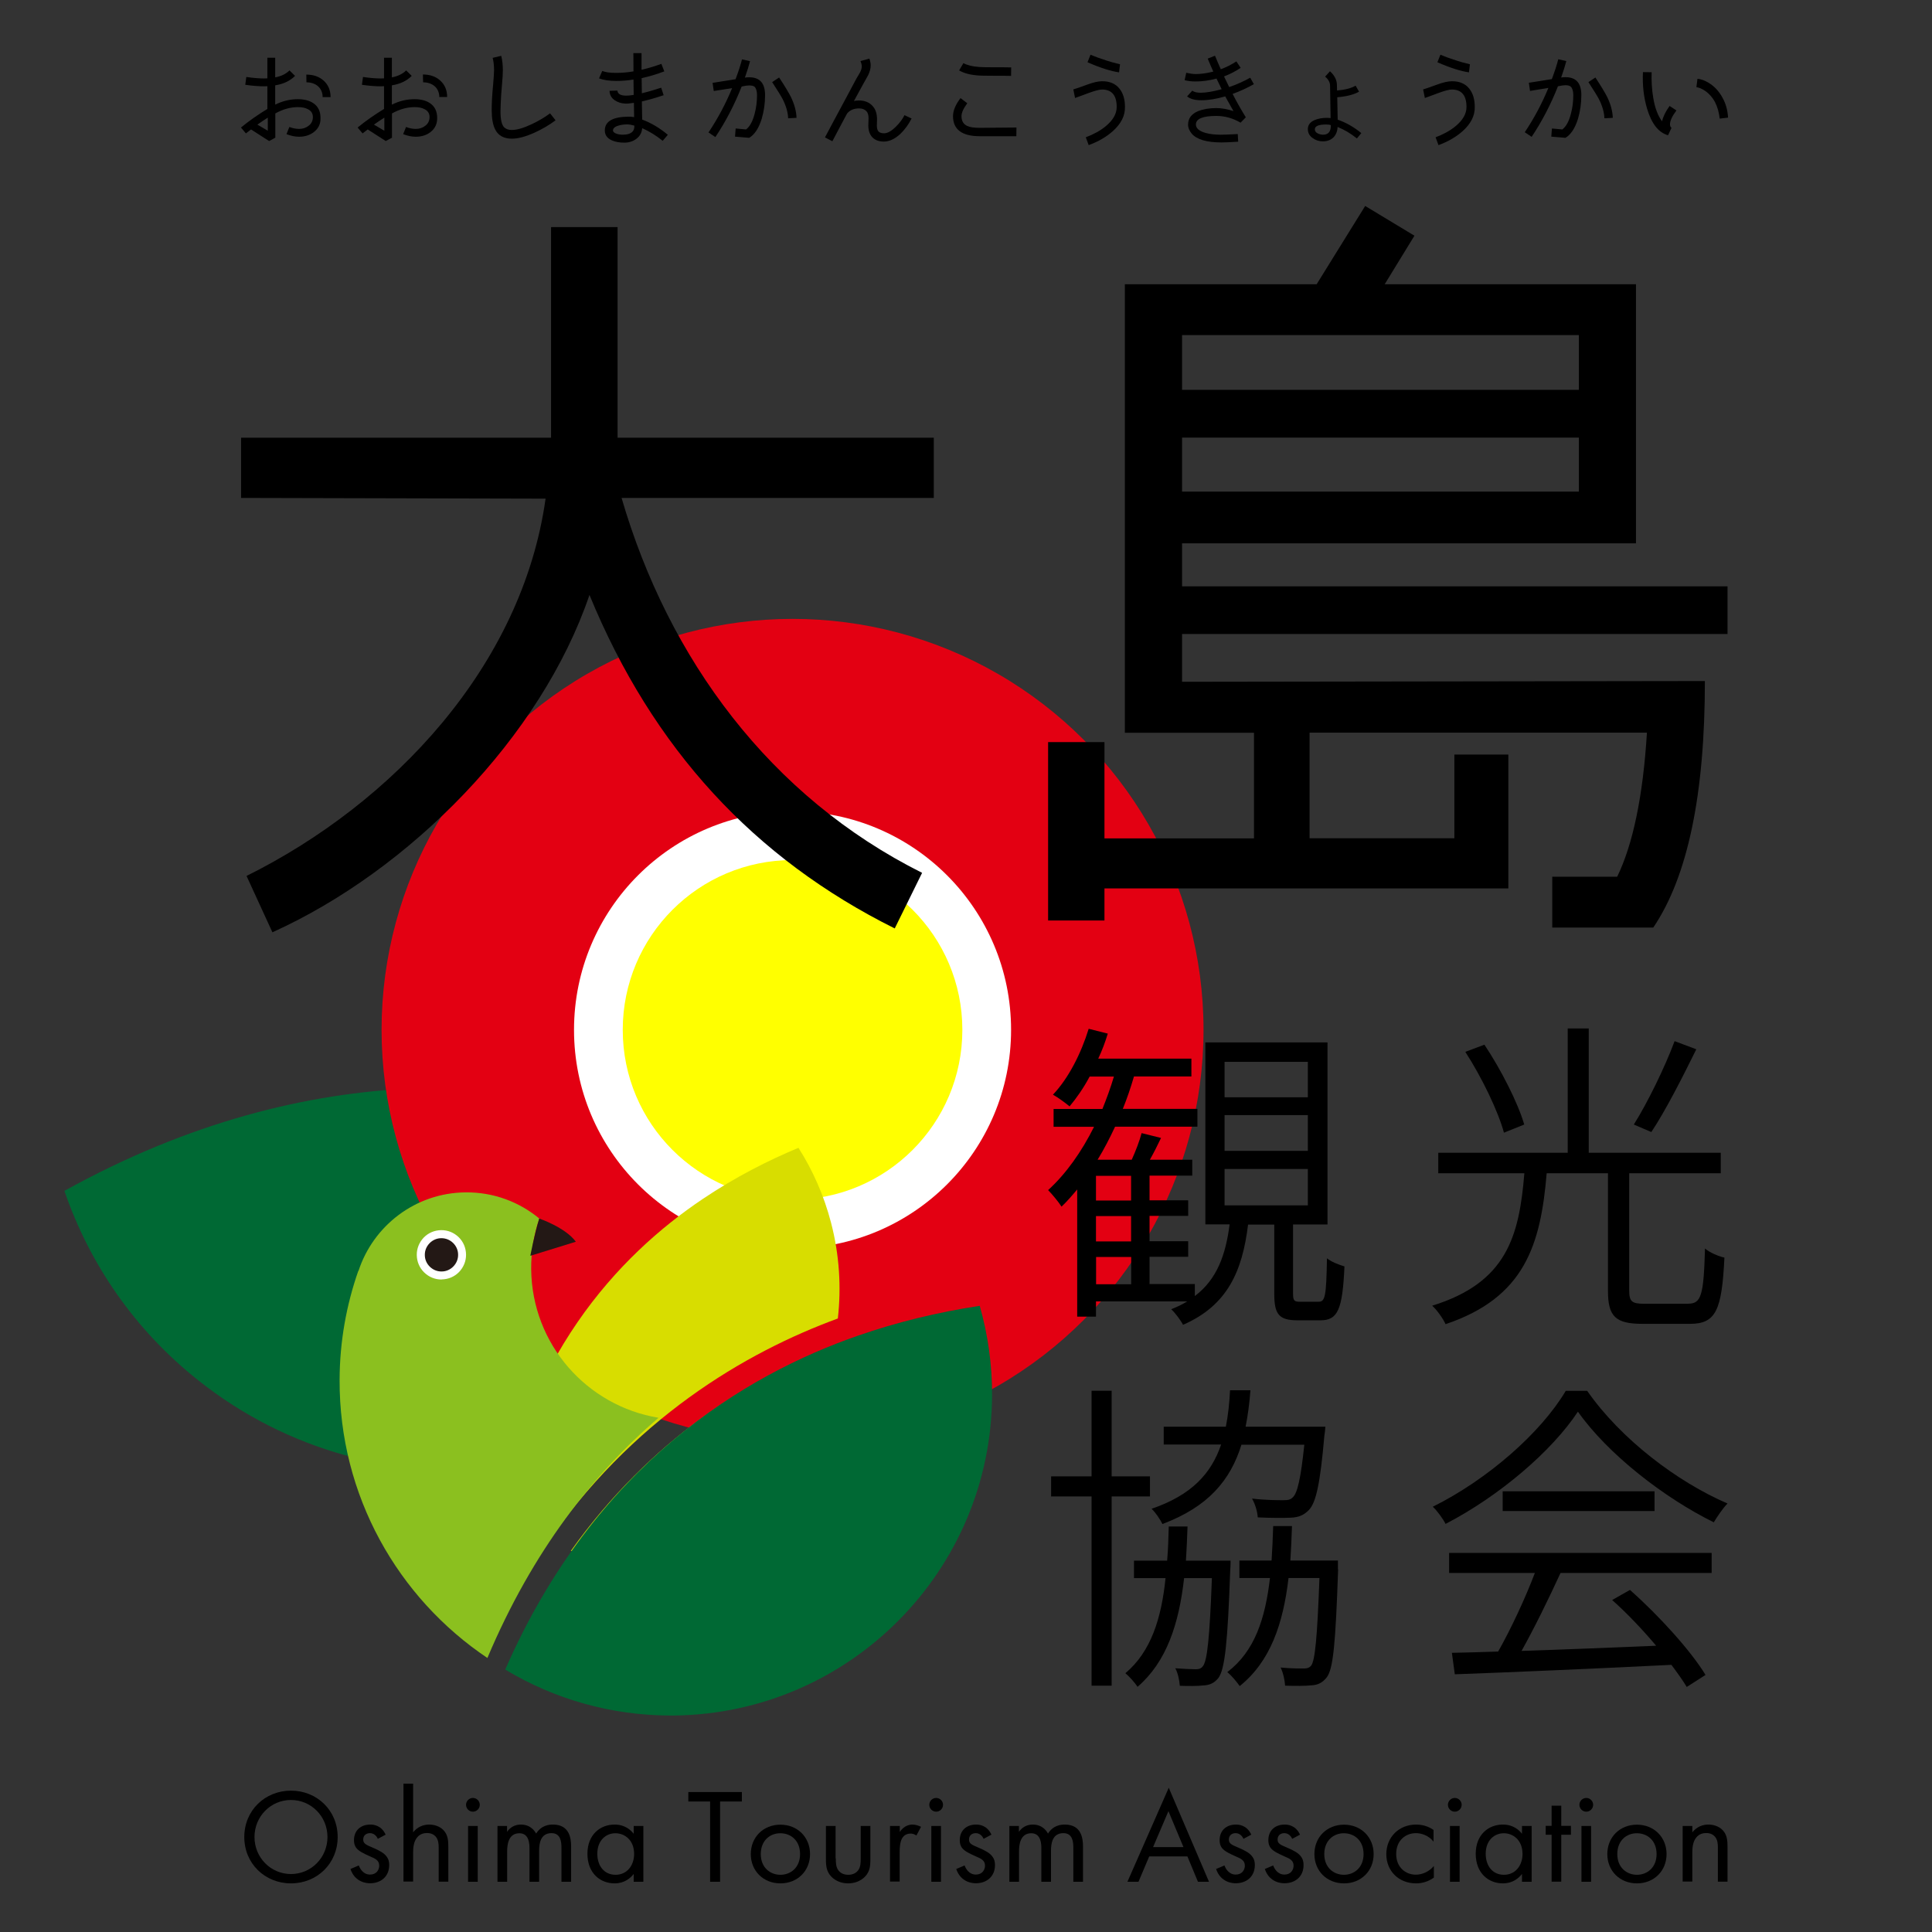 <?xml version="1.0" encoding="utf-8"?>
<!-- Generator: Adobe Illustrator 24.3.0, SVG Export Plug-In . SVG Version: 6.00 Build 0)  -->
<svg version="1.1" id="レイヤー_1" xmlns="http://www.w3.org/2000/svg" xmlns:xlink="http://www.w3.org/1999/xlink" x="0px"
	 y="0px" viewBox="0 0 180 180" style="enable-background:new 0 0 180 180;" xml:space="preserve">
<rect x="0" y="0" width="180" height="180" fill="#333333" stroke="none"/>
<style type="text/css">
	.st0{fill:#006934;}
	.st1{fill:#E30012;}
	.st2{fill:#FFFFFF;}
	.st3{fill:#FFFF00;}
	.st4{fill:#D8DD00;}
	.st5{fill:#8BC01F;}
	.st6{fill:#231815;}
</style>
<g>
	<g>
		<path d="M29.26,12.29c-0.38,0.3-0.85,0.45-1.41,0.45c-0.37,0-0.76-0.09-1.16-0.24l0.27-0.67c0.31,0.12,0.62,0.18,0.91,0.18
			c0.34,0,0.64-0.1,0.89-0.3c0.27-0.2,0.39-0.48,0.39-0.81c0-0.33-0.16-0.58-0.47-0.73c-0.24-0.13-0.55-0.19-0.91-0.19
			c-0.7,0-1.41,0.19-2.12,0.59v2.26l-0.58,0.31l-1.68-1.08c-0.18,0.13-0.34,0.26-0.48,0.37l-0.46-0.55c0.77-0.63,1.59-1.2,2.46-1.73
			V8.03c-0.11,0.01-0.2,0.01-0.3,0.01c-0.48,0-1.07-0.04-1.76-0.14l0.1-0.73c0.66,0.1,1.21,0.14,1.65,0.14c0.1,0,0.2,0,0.31-0.01
			V5.38h0.73v1.83c0.56-0.11,1-0.32,1.33-0.65l0.52,0.51c-0.46,0.46-1.08,0.76-1.85,0.88v1.8c0.68-0.34,1.38-0.51,2.12-0.51
			c0.62,0,1.11,0.14,1.47,0.4c0.42,0.3,0.63,0.75,0.63,1.34C29.88,11.53,29.68,11.96,29.26,12.29z M24.95,12.18v-1.22
			c-0.33,0.2-0.65,0.43-0.97,0.65L24.95,12.18z M30.06,9.05c0-0.85-0.63-1.38-1.51-1.38l-0.01-0.72c0.65,0,1.18,0.18,1.6,0.55
			c0.44,0.39,0.66,0.91,0.66,1.55H30.06z"/>
		<path d="M40.13,12.29c-0.38,0.3-0.85,0.45-1.41,0.45c-0.37,0-0.76-0.09-1.16-0.24l0.27-0.67c0.31,0.12,0.62,0.18,0.91,0.18
			c0.34,0,0.64-0.1,0.89-0.3c0.27-0.2,0.39-0.48,0.39-0.81c0-0.33-0.16-0.58-0.47-0.73c-0.24-0.13-0.55-0.19-0.91-0.19
			c-0.7,0-1.41,0.19-2.12,0.59v2.26l-0.58,0.31l-1.68-1.08c-0.18,0.13-0.34,0.26-0.48,0.37l-0.46-0.55c0.77-0.63,1.59-1.2,2.46-1.73
			V8.03c-0.11,0.01-0.2,0.01-0.3,0.01c-0.48,0-1.07-0.04-1.76-0.14l0.1-0.73c0.66,0.1,1.21,0.14,1.65,0.14c0.1,0,0.2,0,0.31-0.01
			V5.38h0.73v1.83c0.56-0.11,1-0.32,1.33-0.65l0.52,0.51c-0.46,0.46-1.08,0.76-1.85,0.88v1.8c0.68-0.34,1.38-0.51,2.12-0.51
			c0.62,0,1.11,0.14,1.47,0.4c0.42,0.3,0.63,0.75,0.63,1.34C40.74,11.53,40.54,11.96,40.13,12.29z M35.81,12.18v-1.22
			c-0.33,0.2-0.65,0.43-0.97,0.65L35.81,12.18z M40.93,9.05c0-0.85-0.63-1.38-1.51-1.38L39.4,6.94c0.65,0,1.18,0.18,1.6,0.55
			c0.44,0.39,0.66,0.91,0.66,1.55H40.93z"/>
		<path d="M51.76,11.21c-0.59,0.44-1.24,0.82-1.94,1.14c-0.84,0.38-1.54,0.57-2.13,0.57c-0.75,0-1.27-0.29-1.55-0.85
			c-0.22-0.42-0.33-1.03-0.33-1.83c0-0.63,0.04-1.4,0.13-2.32c0.05-0.63,0.09-1.08,0.09-1.36c0-0.44-0.04-0.82-0.13-1.17L46.7,5.2
			c0.1,0.42,0.15,0.86,0.15,1.35c0,0.32-0.03,0.8-0.09,1.45c-0.05,0.55-0.09,1.12-0.11,1.68c-0.01,0.34-0.02,0.58-0.02,0.69
			c0,0.78,0.12,1.28,0.35,1.5c0.17,0.16,0.4,0.24,0.7,0.24c0.48,0,1.1-0.18,1.86-0.54c0.64-0.3,1.21-0.64,1.71-1.01L51.76,11.21z"/>
		<path d="M61.74,13.12c-0.6-0.49-1.24-0.88-1.91-1.18c-0.03,0.42-0.21,0.75-0.55,1c-0.31,0.23-0.68,0.35-1.11,0.35
			c-0.46,0-0.85-0.07-1.18-0.22c-0.43-0.2-0.64-0.5-0.64-0.92c0-0.85,0.76-1.28,2.26-1.28c0.14,0,0.3,0.01,0.47,0.04l-0.02-1.33
			c-0.35,0.05-0.63,0.09-0.83,0.07c-0.38-0.02-0.7-0.13-0.97-0.32c-0.31-0.22-0.46-0.51-0.47-0.87l0.73-0.02V8.43
			c0.02,0.32,0.3,0.48,0.82,0.48c0.19,0,0.43-0.02,0.7-0.07l-0.02-1.43c-0.54,0.09-1.08,0.13-1.6,0.13c-0.69,0-1.22-0.09-1.61-0.24
			l0.3-0.69c0.29,0.12,0.71,0.18,1.28,0.18c0.52,0,1.07-0.04,1.63-0.14l-0.01-1.7h0.76V6.5c0.62-0.14,1.24-0.33,1.85-0.55l0.27,0.7
			c-0.71,0.27-1.42,0.48-2.11,0.63l0.02,1.41c0.59-0.14,1.19-0.32,1.8-0.52l0.23,0.7c-0.69,0.23-1.36,0.43-2.03,0.58l0.03,1.69
			c0.83,0.31,1.63,0.78,2.39,1.42L61.74,13.12z M58.48,11.59c-0.31,0-0.58,0.03-0.82,0.1c-0.37,0.1-0.55,0.26-0.55,0.47
			c0,0.22,0.43,0.39,0.91,0.39c0.43,0,0.74-0.1,0.92-0.3c0.12-0.12,0.17-0.31,0.16-0.55C58.8,11.62,58.6,11.59,58.48,11.59z"/>
		<path d="M70.97,11.06c-0.27,0.87-0.65,1.47-1.17,1.78l-1.32-0.11l0.06-0.76l0.97,0.09c0.35-0.27,0.62-0.76,0.8-1.47
			c0.15-0.56,0.22-1.14,0.22-1.73c0-0.38-0.09-0.65-0.24-0.79C70.18,8,70.02,7.96,69.8,7.96c-0.16,0-0.39,0.03-0.7,0.1
			c-0.67,1.7-1.49,3.27-2.45,4.71l-0.64-0.43c0.86-1.29,1.6-2.66,2.2-4.13L66.5,8.48l-0.11-0.76c0.6-0.1,1.31-0.2,2.14-0.34
			c0.27-0.71,0.47-1.33,0.6-1.85l0.75,0.17c-0.1,0.39-0.26,0.91-0.48,1.53c0.14-0.02,0.28-0.03,0.4-0.03c0.99,0,1.48,0.55,1.48,1.67
			C71.28,9.65,71.17,10.37,70.97,11.06z M73.43,11.02c-0.02-0.55-0.19-1.15-0.51-1.78c-0.15-0.29-0.48-0.82-0.98-1.59l0.65-0.43
			c0.54,0.82,0.89,1.41,1.08,1.78c0.34,0.69,0.52,1.35,0.54,1.98L73.43,11.02z"/>
		<path d="M84.93,11.04c-0.28,0.56-0.63,1.03-1.04,1.43c-0.52,0.48-1.03,0.72-1.55,0.72c-0.95,0-1.44-0.6-1.44-1.49
			c0-0.17,0.02-0.55,0.02-0.68c0-0.3-0.06-0.52-0.2-0.66c-0.16-0.17-0.39-0.26-0.68-0.26c-0.49,0-0.86,0.16-1.12,0.48l-0.42,0.78
			l-0.95,1.8l-0.69-0.36c0.48-0.89,1.18-2.23,2.13-3.98l0.8-1.5l0.32-0.54c0.12-0.22,0.18-0.43,0.18-0.59c0-0.14-0.04-0.3-0.12-0.5
			L81,5.46c0.07,0.21,0.12,0.43,0.12,0.63c0,0.3-0.09,0.61-0.24,0.92c-0.3,0.52-0.73,1.32-1.32,2.4c0.15-0.03,0.31-0.05,0.47-0.05
			c0.53,0,0.95,0.17,1.26,0.51c0.28,0.3,0.42,0.71,0.42,1.24c0,0.1,0,0.23-0.01,0.39c-0.02,0.3,0.01,0.51,0.08,0.65
			c0.1,0.18,0.29,0.27,0.58,0.27c0.33,0,0.7-0.21,1.12-0.63c0.34-0.34,0.61-0.69,0.79-1.06L84.93,11.04z"/>
		<path d="M94.69,12.69h-3.41c-1.66,0-2.49-0.63-2.49-1.87c0-0.5,0.23-1.07,0.7-1.68l0.63,0.48c-0.36,0.48-0.54,0.88-0.54,1.2
			c0,0.45,0.18,0.76,0.55,0.92c0.26,0.12,0.64,0.17,1.15,0.17l3.42-0.03L94.69,12.69z M94.2,7.07c-0.36-0.01-0.86-0.01-1.5-0.01
			c-0.86,0-1.44-0.01-1.71-0.04c-0.66-0.06-1.2-0.21-1.63-0.46l0.4-0.68c0.33,0.19,0.82,0.31,1.45,0.36
			c0.23,0.02,0.75,0.03,1.54,0.03c0.58,0,1.07,0,1.46,0.01L94.2,7.07z"/>
		<path d="M103.69,12.21c-0.61,0.54-1.35,0.98-2.26,1.31l-0.27-0.73c0.72-0.27,1.35-0.61,1.87-1.04c0.67-0.56,1.01-1.15,1.01-1.78
			c0-1.08-0.45-1.62-1.35-1.63c-0.26,0-0.67,0.11-1.25,0.32c-0.82,0.31-1.25,0.46-1.28,0.47l-0.16-0.8c0.16-0.04,0.6-0.19,1.33-0.46
			c0.55-0.2,1-0.3,1.34-0.3c0.7-0.01,1.25,0.22,1.62,0.68c0.35,0.43,0.52,1,0.52,1.71C104.83,10.78,104.45,11.52,103.69,12.21z
			 M104.26,6.74c-0.73-0.1-1.71-0.4-2.94-0.94l0.28-0.7c0.37,0.16,0.87,0.34,1.49,0.54c0.28,0.1,0.69,0.21,1.26,0.35L104.26,6.74z"
			/>
		<path d="M116.82,7.84c-0.61,0.35-1.27,0.65-1.98,0.91c0.3,0.59,0.7,1.32,1.23,2.18l-0.49,0.5c-0.71-0.42-1.47-0.63-2.26-0.63
			c-1.27,0-1.9,0.27-1.9,0.8c0,0.35,0.31,0.62,0.92,0.79c0.4,0.11,0.87,0.16,1.4,0.16c0.31,0,0.83-0.02,1.58-0.06l0.04,0.71
			c-0.73,0.05-1.26,0.07-1.55,0.07c-1.4,0-2.32-0.28-2.78-0.82c-0.22-0.27-0.34-0.54-0.34-0.83c0-0.59,0.31-1,0.94-1.27
			c0.46-0.18,1.02-0.28,1.7-0.28c0.5,0,1.02,0.1,1.59,0.28c-0.18-0.31-0.44-0.77-0.77-1.37c-0.82,0.24-1.57,0.36-2.22,0.36
			c-0.61,0-1.04-0.12-1.33-0.36l0.48-0.53c0.18,0.13,0.45,0.19,0.78,0.19c0.5,0,1.16-0.11,1.96-0.33l-0.48-0.99
			c-0.67,0.18-1.33,0.27-1.97,0.27c-0.35,0-0.68-0.04-1-0.12l0.15-0.69c0.32,0.07,0.62,0.12,0.88,0.12c0.47,0,1.01-0.07,1.64-0.23
			c-0.12-0.27-0.3-0.67-0.52-1.21l0.68-0.27c0.15,0.37,0.33,0.8,0.54,1.26c0.52-0.19,1.01-0.44,1.45-0.73l0.4,0.6
			c-0.48,0.32-0.99,0.59-1.55,0.8c0.11,0.23,0.27,0.56,0.48,0.99c0.71-0.24,1.37-0.54,1.96-0.87L116.82,7.84z"/>
		<path d="M126.42,12.9c-0.58-0.47-1.17-0.82-1.8-1.07c-0.03,0.81-0.56,1.34-1.36,1.34c-0.36,0-0.68-0.1-0.95-0.3
			c-0.31-0.21-0.46-0.49-0.46-0.84c0-0.38,0.21-0.67,0.65-0.85c0.33-0.14,0.71-0.2,1.15-0.2c0.11,0,0.21,0.01,0.32,0.02l-0.05-3.01
			c0-0.31-0.15-0.59-0.46-0.85l0.45-0.5c0.37,0.33,0.59,0.71,0.64,1.13c0.01,0.05,0.01,0.27,0.02,0.66
			c0.75-0.06,1.32-0.21,1.73-0.45l0.32,0.56c-0.49,0.28-1.17,0.45-2.03,0.52l0.04,2.09c0.76,0.26,1.49,0.67,2.2,1.25L126.42,12.9z
			 M123.98,11.65c-0.1-0.03-0.23-0.05-0.43-0.05c-0.7,0-1.05,0.15-1.05,0.45c0,0.16,0.09,0.29,0.27,0.38
			c0.15,0.07,0.31,0.12,0.49,0.12c0.49,0,0.73-0.28,0.73-0.84L123.98,11.65z"/>
		<path d="M136.28,12.21c-0.61,0.54-1.35,0.98-2.26,1.31l-0.27-0.73c0.72-0.27,1.35-0.61,1.87-1.04c0.67-0.56,1.01-1.15,1.01-1.78
			c0-1.08-0.45-1.62-1.35-1.63c-0.26,0-0.67,0.11-1.25,0.32c-0.82,0.31-1.25,0.46-1.28,0.47l-0.16-0.8c0.16-0.04,0.6-0.19,1.33-0.46
			c0.55-0.2,1-0.3,1.34-0.3c0.7-0.01,1.25,0.22,1.62,0.68c0.35,0.43,0.52,1,0.52,1.71C137.42,10.78,137.04,11.52,136.28,12.21z
			 M136.86,6.74c-0.73-0.1-1.71-0.4-2.94-0.94l0.28-0.7c0.37,0.16,0.87,0.34,1.49,0.54c0.28,0.1,0.69,0.21,1.26,0.35L136.86,6.74z"
			/>
		<path d="M147.02,11.06c-0.27,0.87-0.65,1.47-1.17,1.78l-1.32-0.11l0.06-0.76l0.97,0.09c0.35-0.27,0.62-0.76,0.8-1.47
			c0.15-0.56,0.22-1.14,0.22-1.73c0-0.38-0.09-0.65-0.24-0.79c-0.11-0.09-0.27-0.13-0.49-0.13c-0.16,0-0.39,0.03-0.7,0.1
			c-0.67,1.7-1.49,3.27-2.45,4.71l-0.64-0.43c0.86-1.29,1.6-2.66,2.2-4.13l-1.71,0.28l-0.11-0.76c0.6-0.1,1.31-0.2,2.14-0.34
			c0.27-0.71,0.47-1.33,0.6-1.85l0.75,0.17c-0.1,0.39-0.26,0.91-0.48,1.53c0.14-0.02,0.28-0.03,0.4-0.03c0.99,0,1.48,0.55,1.48,1.67
			C147.33,9.65,147.22,10.37,147.02,11.06z M149.48,11.02c-0.02-0.55-0.19-1.15-0.51-1.78c-0.15-0.29-0.48-0.82-0.98-1.59l0.65-0.43
			c0.54,0.82,0.89,1.41,1.08,1.78c0.34,0.69,0.52,1.35,0.54,1.98L149.48,11.02z"/>
		<path d="M156.19,10.29c-0.39,0.52-0.6,0.96-0.6,1.29c0,0.14,0.04,0.26,0.14,0.33l-0.32,0.69c-0.89-0.24-1.54-1.08-1.96-2.49
			c-0.31-1.05-0.44-2.18-0.38-3.39l0.81,0.01c-0.03,0.82,0.02,1.62,0.15,2.39c0.16,0.96,0.44,1.68,0.82,2.18
			c0.1-0.44,0.33-0.91,0.7-1.43L156.19,10.29z M160.22,11.05c-0.13-1.19-0.59-2.06-1.38-2.6c-0.28-0.18-0.54-0.3-0.79-0.33l0.1-0.78
			c0.33,0.03,0.66,0.15,1,0.35c0.56,0.33,1,0.8,1.33,1.41c0.31,0.55,0.48,1.17,0.52,1.86L160.22,11.05z"/>
	</g>
	<g>
		<path class="st0" d="M6,110.95c2.31,6.73,6.49,12.91,12.48,17.66c16.68,13.24,40.93,10.45,54.16-6.22
			c2.58-3.25,4.54-6.78,5.92-10.47c-4.11-2.41-8.97-4.81-14.46-6.71C50.06,100.34,29.37,98.01,6,110.95z"/>
		<circle class="st1" cx="73.84" cy="95.95" r="38.29"/>
		<circle class="st2" cx="73.84" cy="95.95" r="20.36"/>
		<circle class="st3" cx="73.84" cy="95.95" r="15.82"/>
		<g>
			<path class="st4" d="M77.63,125.39c-7.73,3.04-17.01,8.67-24.45,19.11c2.22,0.06,4.49-0.19,6.74-0.78
				C69.1,141.34,75.69,134.05,77.63,125.39z"/>
			<path class="st4" d="M78.06,122.84c0.33-2.9,0.15-5.91-0.63-8.91c-0.66-2.54-1.7-4.89-3.04-6.99c-2.79,1.16-5.86,2.71-8.91,4.76
				c-7.82,5.25-16.89,14.84-19.26,31.6c1.42,0.46,2.88,0.8,4.38,0.99C58.85,132.15,69.51,125.98,78.06,122.84z"/>
		</g>
		<path class="st5" d="M49.49,118.27c-0.02-1.66,0.25-3.26,0.76-4.74c-1.87-1.55-4.27-2.47-6.89-2.44
			c-4.67,0.05-8.59,3.12-9.96,7.32c-0.01,0-0.01,0-0.02,0c-1.11,3.18-1.73,6.59-1.74,10.15c-0.04,10.79,5.44,20.32,13.77,25.91
			c4.2-9.96,9.88-17.17,15.94-22.38C54.68,130.99,49.57,125.25,49.49,118.27z"/>
		<g>
			<circle class="st6" cx="41.13" cy="116.91" r="1.92"/>
			<path class="st2" d="M41.13,119.21c-0.6,0-1.17-0.23-1.61-0.66c-0.44-0.43-0.68-1-0.69-1.62c-0.01-0.61,0.23-1.19,0.65-1.63
				c0.43-0.44,1-0.68,1.62-0.69c0.62-0.01,1.19,0.23,1.63,0.65c0.44,0.43,0.68,1,0.69,1.62c0.01,0.61-0.23,1.19-0.65,1.63
				c-0.43,0.44-1,0.68-1.62,0.69C41.15,119.21,41.14,119.21,41.13,119.21z M41.13,115.36c-0.01,0-0.01,0-0.02,0
				c-0.41,0-0.8,0.17-1.09,0.47c-0.29,0.3-0.45,0.69-0.44,1.1c0,0.41,0.17,0.8,0.47,1.09c0.3,0.29,0.69,0.45,1.1,0.44
				c0.41,0,0.8-0.17,1.09-0.47c0.29-0.3,0.45-0.69,0.44-1.1c0-0.41-0.17-0.8-0.47-1.09C41.92,115.52,41.54,115.36,41.13,115.36z"/>
		</g>
		<path class="st6" d="M50.24,113.53c0,0,2.43,0.82,3.41,2.16L49.41,117C49.41,117,49.78,115.01,50.24,113.53z"/>
		<path class="st0" d="M47.07,155.55c4.62,2.78,9.89,4.26,15.31,4.28c0.15,0,0.3,0,0.45,0c16.3-0.19,29.54-13.48,29.6-29.84
			c0.01-2.82-0.38-5.62-1.15-8.33c-3.94,0.6-7.75,1.53-11.34,2.78C69.52,128.05,55.44,136.38,47.07,155.55z"/>
		<path d="M19.29,60.71"/>
		<path d="M12.34,54.79"/>
	</g>
	<g>
		<path d="M122.86,121.28c0.59,0,0.71-0.48,0.77-4.05c0.39,0.33,1.1,0.6,1.63,0.76c-0.18,4.02-0.62,5.02-2.23,5.02h-2.14
			c-1.75,0-2.17-0.57-2.17-2.48v-6.44h-2.44c-0.53,4.32-1.9,7.53-6.06,9.34c-0.21-0.42-0.74-1.12-1.1-1.45
			c0.53-0.21,1.04-0.45,1.49-0.73h-8.5v1.42h-1.75v-11.85c-0.48,0.57-0.95,1.12-1.46,1.6c-0.24-0.39-0.89-1.18-1.25-1.54
			c1.66-1.51,3.12-3.57,4.28-5.9h-3.77v-1.66h4.55c0.39-0.97,0.77-2,1.07-3.02h-2.26c-0.56,1.06-1.22,2-1.87,2.78
			c-0.36-0.3-1.1-0.85-1.55-1.09c1.46-1.54,2.62-3.84,3.33-6.14l1.78,0.45c-0.24,0.79-0.53,1.57-0.89,2.33H111v1.66h-5.35
			c-0.3,1.03-0.65,2.06-1.04,3.02h6.95v1.66h-7.67c-0.51,1.09-1.04,2.12-1.63,3.08h3.18c0.36-0.79,0.74-1.78,0.92-2.48l1.81,0.45
			c-0.33,0.7-0.68,1.39-1.04,2.03h3.95v1.48h-3.98v2.3h3.6v1.45h-3.6v2.36h3.6v1.45h-3.6v2.54h4.22v1.12
			c2.08-1.57,2.88-3.87,3.24-6.68h-2.26V97.12h11.38v16.96h-3.21v6.41c0,0.67,0.09,0.79,0.62,0.79H122.86z M105.38,109.55h-3.27v2.3
			h3.27V109.55z M105.38,113.3h-3.27v2.36h3.27V113.3z M102.12,119.65h3.27v-2.54h-3.27V119.65z M114.09,102.23h7.76v-3.3h-7.76
			V102.23z M114.09,107.22h7.76v-3.33h-7.76V107.22z M114.09,112.3h7.76v-3.39h-7.76V112.3z"/>
		<path d="M157.3,121.46c1.19,0,1.43-0.76,1.55-5.14c0.45,0.39,1.28,0.73,1.81,0.85c-0.24,4.87-0.77,6.17-3.21,6.17h-4.4
			c-2.53,0-3.24-0.67-3.24-3.08v-10.95h-5.71c-0.56,6.68-2.05,11.58-9.42,14.06c-0.21-0.48-0.8-1.33-1.25-1.72
			c6.95-2.15,8.11-6.47,8.59-12.34H134v-1.91h12.06V95.82h1.96v11.58h12.3v1.91h-8.53v10.92c0,1.03,0.24,1.24,1.43,1.24H157.3z
			 M140.12,105.53c-0.53-1.97-2.05-5.14-3.6-7.53l1.78-0.67c1.55,2.33,3.12,5.41,3.71,7.44L140.12,105.53z M158.04,97.76
			c-1.28,2.6-2.88,5.75-4.19,7.71l-1.63-0.7c1.28-2.03,2.91-5.38,3.8-7.77L158.04,97.76z"/>
		<path d="M103.57,139.42v17.63h-1.87v-17.63h-3.77v-1.87h3.77v-7.98h1.87v7.98h3.57v1.87H103.57z M114.65,145.38
			c0,0,0,0.57-0.03,0.85c-0.24,6.89-0.51,9.28-1.1,10.1c-0.39,0.48-0.8,0.67-1.43,0.7c-0.5,0.06-1.34,0.06-2.17,0.03
			c-0.03-0.48-0.18-1.21-0.42-1.63c0.83,0.06,1.55,0.09,1.9,0.09c0.3,0,0.51-0.06,0.68-0.3c0.39-0.51,0.62-2.57,0.83-8.19h-2.59
			c-0.48,4.26-1.63,7.8-4.34,10.13c-0.24-0.39-0.77-0.97-1.13-1.27c2.38-2,3.36-5.11,3.74-8.86h-2.94v-1.63h3.09
			c0.09-1.03,0.12-2.09,0.15-3.18h1.75c-0.03,1.09-0.09,2.15-0.15,3.18H114.65z M115.67,134.58c-1.04,3.36-3.12,5.81-7.37,7.41
			c-0.18-0.39-0.65-1.09-1.01-1.42c3.71-1.27,5.56-3.27,6.48-5.99h-5.35v-1.66h5.79c0.21-1.06,0.33-2.18,0.39-3.39h1.9
			c-0.09,1.21-0.24,2.33-0.45,3.39h7.43c0,0-0.03,0.51-0.09,0.82c-0.39,4.45-0.77,6.26-1.46,6.96c-0.48,0.48-0.95,0.67-1.69,0.7
			c-0.62,0.03-1.84,0.03-3.06-0.03c-0.03-0.54-0.24-1.24-0.53-1.75c1.28,0.15,2.44,0.15,2.88,0.15c0.45,0,0.68-0.03,0.92-0.27
			c0.42-0.39,0.74-1.72,1.07-4.9H115.67z M124.67,146.22c-0.24,6.89-0.45,9.28-1.07,10.07c-0.39,0.48-0.8,0.7-1.43,0.73
			c-0.56,0.06-1.49,0.06-2.44,0.03c-0.03-0.51-0.18-1.21-0.42-1.69c0.92,0.09,1.72,0.09,2.08,0.09c0.36,0,0.56-0.03,0.77-0.27
			c0.36-0.51,0.56-2.54,0.77-8.16h-2.88c-0.51,4.29-1.69,7.77-4.55,10.07c-0.27-0.39-0.77-1-1.16-1.3c2.56-1.94,3.54-4.99,3.98-8.77
			h-2.85v-1.63h3c0.06-1.03,0.12-2.09,0.15-3.21h1.75c-0.03,1.12-0.09,2.18-0.15,3.21h4.43V146.22z"/>
		<path d="M147.88,129.59c3.12,4.48,8.38,8.47,13.07,10.49c-0.45,0.45-0.95,1.21-1.28,1.75c-4.61-2.27-9.87-6.35-12.66-10.31
			c-2.41,3.66-7.31,7.86-12.33,10.46c-0.24-0.48-0.77-1.21-1.19-1.6c5.11-2.54,10.07-6.89,12.39-10.8H147.88z M135.01,144.68h24.46
			v1.87h-14.08c-1.07,2.33-2.41,5.08-3.63,7.26c3.8-0.12,8.2-0.3,12.54-0.48c-1.25-1.48-2.7-3.02-4.1-4.26l1.66-0.94
			c2.73,2.42,5.68,5.68,7.04,7.92l-1.75,1.12c-0.36-0.6-0.86-1.3-1.43-2.06c-7.34,0.36-15.1,0.7-20.18,0.88l-0.27-2
			c1.28-0.03,2.73-0.06,4.31-0.12c1.22-2.15,2.56-5.05,3.42-7.32h-7.99V144.68z M154.15,138.94v1.84H140v-1.84H154.15z"/>
	</g>
	<g>
		<path d="M22.76,171.15c0-2.49,1.94-4.32,4.35-4.32s4.35,1.83,4.35,4.32c0,2.48-1.93,4.32-4.35,4.32
			C24.69,175.47,22.76,173.63,22.76,171.15z M23.71,171.15c0,1.92,1.52,3.45,3.4,3.45c1.88,0,3.4-1.53,3.4-3.45
			c0-1.92-1.52-3.45-3.4-3.45C25.23,167.7,23.71,169.23,23.71,171.15z"/>
		<path d="M35.2,171.32c-0.13-0.3-0.39-0.53-0.73-0.53c-0.33,0-0.63,0.19-0.63,0.59c0,0.38,0.25,0.49,0.84,0.74
			c0.75,0.31,1.1,0.55,1.3,0.8c0.23,0.28,0.28,0.55,0.28,0.84c0,1.09-0.79,1.7-1.79,1.7c-0.21,0-1.38-0.03-1.82-1.33l0.78-0.33
			c0.1,0.28,0.4,0.85,1.05,0.85c0.59,0,0.85-0.44,0.85-0.83c0-0.49-0.35-0.65-0.84-0.86c-0.63-0.28-1.03-0.48-1.27-0.76
			c-0.2-0.25-0.24-0.5-0.24-0.76c0-0.91,0.64-1.45,1.52-1.45c0.28,0,1.02,0.05,1.43,0.94L35.2,171.32z"/>
		<path d="M37.59,166.18h0.9v4.54c0.16-0.21,0.63-0.73,1.49-0.73c0.61,0,1.18,0.25,1.49,0.71c0.26,0.39,0.3,0.81,0.3,1.39v3.22h-0.9
			v-3.2c0-0.31-0.03-0.68-0.24-0.95c-0.18-0.23-0.45-0.38-0.85-0.38c-0.31,0-0.65,0.09-0.91,0.4c-0.35,0.41-0.38,1.03-0.38,1.4v2.72
			h-0.9V166.18z"/>
		<path d="M44.06,167.51c0.35,0,0.64,0.29,0.64,0.64s-0.29,0.64-0.64,0.64s-0.64-0.29-0.64-0.64S43.71,167.51,44.06,167.51z
			 M44.51,170.12v5.2h-0.9v-5.2H44.51z"/>
		<path d="M46.34,170.12h0.9v0.55c0.29-0.43,0.74-0.68,1.29-0.68c0.94,0,1.32,0.66,1.42,0.84c0.5-0.79,1.22-0.84,1.57-0.84
			c1.54,0,1.69,1.29,1.69,2.03v3.3h-0.9v-3.16c0-0.59-0.08-1.37-0.93-1.37c-1.04,0-1.15,1-1.15,1.63v2.9h-0.9v-3.08
			c0-0.36,0.01-1.44-0.94-1.44c-1.03,0-1.14,1.07-1.14,1.69v2.83h-0.9V170.12z"/>
		<path d="M59.04,170.12h0.9v5.2h-0.9v-0.73c-0.3,0.39-0.86,0.88-1.78,0.88c-1.32,0-2.53-0.93-2.53-2.76c0-1.79,1.2-2.72,2.53-2.72
			c1,0,1.54,0.55,1.78,0.86V170.12z M55.65,172.71c0,1.12,0.63,1.96,1.7,1.96c1.1,0,1.73-0.91,1.73-1.94c0-1.34-0.93-1.93-1.73-1.93
			C56.47,170.79,55.65,171.45,55.65,172.71z"/>
		<path d="M67.09,167.84v7.48h-0.93v-7.48h-2.03v-0.88h4.99v0.88H67.09z"/>
		<path d="M69.95,172.74c0-1.58,1.17-2.74,2.76-2.74c1.59,0,2.76,1.17,2.76,2.74c0,1.58-1.18,2.73-2.76,2.73
			C71.13,175.47,69.95,174.32,69.95,172.74z M70.88,172.74c0,1.28,0.9,1.93,1.83,1.93c0.94,0,1.83-0.66,1.83-1.93
			c0-1.28-0.88-1.94-1.83-1.94C71.75,170.79,70.88,171.47,70.88,172.74z"/>
		<path d="M77.87,173.15c0,0.36,0,0.79,0.25,1.12c0.14,0.18,0.41,0.4,0.91,0.4c0.5,0,0.78-0.23,0.91-0.4
			c0.25-0.33,0.25-0.75,0.25-1.12v-3.03h0.9v3.13c0,0.64-0.06,1.12-0.48,1.57c-0.46,0.49-1.08,0.65-1.59,0.65
			c-0.51,0-1.13-0.16-1.59-0.65c-0.41-0.45-0.48-0.93-0.48-1.57v-3.13h0.9V173.15z"/>
		<path d="M82.93,170.12h0.9v0.56c0.09-0.14,0.48-0.69,1.18-0.69c0.28,0,0.58,0.1,0.8,0.21l-0.43,0.81
			c-0.2-0.14-0.39-0.18-0.53-0.18c-0.36,0-0.59,0.15-0.73,0.33c-0.15,0.2-0.3,0.55-0.3,1.4v2.74h-0.9V170.12z"/>
		<path d="M87.22,167.51c0.35,0,0.64,0.29,0.64,0.64s-0.29,0.64-0.64,0.64s-0.64-0.29-0.64-0.64S86.87,167.51,87.22,167.51z
			 M87.67,170.12v5.2h-0.9v-5.2H87.67z"/>
		<path d="M91.64,171.32c-0.13-0.3-0.39-0.53-0.73-0.53c-0.33,0-0.63,0.19-0.63,0.59c0,0.38,0.25,0.49,0.84,0.74
			c0.75,0.31,1.1,0.55,1.3,0.8c0.23,0.28,0.28,0.55,0.28,0.84c0,1.09-0.79,1.7-1.79,1.7c-0.21,0-1.38-0.03-1.82-1.33l0.78-0.33
			c0.1,0.28,0.4,0.85,1.05,0.85c0.59,0,0.85-0.44,0.85-0.83c0-0.49-0.35-0.65-0.84-0.86c-0.63-0.28-1.03-0.48-1.27-0.76
			c-0.2-0.25-0.24-0.5-0.24-0.76c0-0.91,0.64-1.45,1.52-1.45c0.28,0,1.02,0.05,1.43,0.94L91.64,171.32z"/>
		<path d="M94.03,170.12h0.9v0.55c0.29-0.43,0.74-0.68,1.29-0.68c0.94,0,1.32,0.66,1.42,0.84c0.5-0.79,1.22-0.84,1.57-0.84
			c1.54,0,1.69,1.29,1.69,2.03v3.3H100v-3.16c0-0.59-0.08-1.37-0.93-1.37c-1.04,0-1.15,1-1.15,1.63v2.9h-0.9v-3.08
			c0-0.36,0.01-1.44-0.94-1.44c-1.03,0-1.14,1.07-1.14,1.69v2.83h-0.9V170.12z"/>
		<path d="M110.63,172.96h-3.56l-1,2.36h-1.03l3.85-8.76l3.75,8.76h-1.03L110.63,172.96z M110.26,172.09l-1.4-3.35l-1.43,3.35
			H110.26z"/>
		<path d="M115.85,171.32c-0.13-0.3-0.39-0.53-0.73-0.53c-0.33,0-0.63,0.19-0.63,0.59c0,0.38,0.25,0.49,0.84,0.74
			c0.75,0.31,1.1,0.55,1.3,0.8c0.23,0.28,0.28,0.55,0.28,0.84c0,1.09-0.79,1.7-1.79,1.7c-0.21,0-1.38-0.03-1.82-1.33l0.78-0.33
			c0.1,0.28,0.4,0.85,1.05,0.85c0.59,0,0.85-0.44,0.85-0.83c0-0.49-0.35-0.65-0.84-0.86c-0.63-0.28-1.03-0.48-1.27-0.76
			c-0.2-0.25-0.24-0.5-0.24-0.76c0-0.91,0.64-1.45,1.52-1.45c0.28,0,1.02,0.05,1.43,0.94L115.85,171.32z"/>
		<path d="M120.39,171.32c-0.13-0.3-0.39-0.53-0.73-0.53c-0.33,0-0.63,0.19-0.63,0.59c0,0.38,0.25,0.49,0.84,0.74
			c0.75,0.31,1.1,0.55,1.3,0.8c0.23,0.28,0.28,0.55,0.28,0.84c0,1.09-0.79,1.7-1.79,1.7c-0.21,0-1.38-0.03-1.82-1.33l0.78-0.33
			c0.1,0.28,0.4,0.85,1.05,0.85c0.59,0,0.85-0.44,0.85-0.83c0-0.49-0.35-0.65-0.84-0.86c-0.63-0.28-1.03-0.48-1.27-0.76
			c-0.2-0.25-0.24-0.5-0.24-0.76c0-0.91,0.64-1.45,1.52-1.45c0.28,0,1.02,0.05,1.43,0.94L120.39,171.32z"/>
		<path d="M122.46,172.74c0-1.58,1.17-2.74,2.76-2.74c1.59,0,2.76,1.17,2.76,2.74c0,1.58-1.18,2.73-2.76,2.73
			C123.63,175.47,122.46,174.32,122.46,172.74z M123.38,172.74c0,1.28,0.9,1.93,1.83,1.93c0.94,0,1.83-0.66,1.83-1.93
			c0-1.28-0.88-1.94-1.83-1.94C124.26,170.79,123.38,171.47,123.38,172.74z"/>
		<path d="M133.55,171.57c-0.48-0.6-1.17-0.78-1.63-0.78c-0.97,0-1.84,0.68-1.84,1.94c0,1.27,0.9,1.93,1.83,1.93
			c0.54,0,1.2-0.24,1.68-0.81v1.08c-0.56,0.41-1.17,0.54-1.65,0.54c-1.62,0-2.78-1.15-2.78-2.72c0-1.59,1.18-2.76,2.78-2.76
			c0.83,0,1.37,0.33,1.62,0.5V171.57z"/>
		<path d="M135.54,167.51c0.35,0,0.64,0.29,0.64,0.64s-0.29,0.64-0.64,0.64c-0.35,0-0.64-0.29-0.64-0.64
			S135.19,167.51,135.54,167.51z M135.99,170.12v5.2h-0.9v-5.2H135.99z"/>
		<path d="M141.8,170.12h0.9v5.2h-0.9v-0.73c-0.3,0.39-0.86,0.88-1.78,0.88c-1.32,0-2.53-0.93-2.53-2.76c0-1.79,1.2-2.72,2.53-2.72
			c1,0,1.54,0.55,1.78,0.86V170.12z M138.42,172.71c0,1.12,0.63,1.96,1.7,1.96c1.1,0,1.73-0.91,1.73-1.94
			c0-1.34-0.93-1.93-1.73-1.93C139.24,170.79,138.42,171.45,138.42,172.71z"/>
		<path d="M145.46,170.94v4.37h-0.9v-4.37h-0.55v-0.83h0.55v-1.88h0.9v1.88h0.9v0.83H145.46z"/>
		<path d="M147.79,167.51c0.35,0,0.64,0.29,0.64,0.64s-0.29,0.64-0.64,0.64s-0.64-0.29-0.64-0.64S147.44,167.51,147.79,167.51z
			 M148.24,170.12v5.2h-0.9v-5.2H148.24z"/>
		<path d="M149.75,172.74c0-1.58,1.17-2.74,2.76-2.74c1.59,0,2.76,1.17,2.76,2.74c0,1.58-1.18,2.73-2.76,2.73
			S149.75,174.32,149.75,172.74z M150.68,172.74c0,1.28,0.9,1.93,1.83,1.93c0.94,0,1.83-0.66,1.83-1.93c0-1.28-0.88-1.94-1.83-1.94
			C151.55,170.79,150.68,171.47,150.68,172.74z"/>
		<path d="M156.77,170.12h0.9v0.6c0.16-0.21,0.63-0.73,1.49-0.73c0.61,0,1.18,0.25,1.49,0.71c0.26,0.39,0.3,0.81,0.3,1.39v3.22h-0.9
			v-3.2c0-0.31-0.03-0.68-0.24-0.95c-0.18-0.23-0.45-0.38-0.85-0.38c-0.31,0-0.65,0.09-0.91,0.4c-0.35,0.41-0.38,1.03-0.38,1.4v2.72
			h-0.9V170.12z"/>
	</g>
	<path d="M87,46.39H57.91c4.38,15.02,13.85,27.85,28,34.93l-2.55,5.18C70.3,80,60.82,69.79,54.92,55.43
		C50.4,68.7,38.15,81.09,25.38,86.86l-2.41-5.25c13.64-6.78,25.67-19.54,27.86-35.15l-28.37-0.07v-5.61h28.88V21.16h6.2v19.62H87
		V46.39z"/>
	<path d="M160.95,59.07h-50.82v4.45l48.71-0.07c0,10.57-1.6,18.23-4.81,22.97h-9.41v-4.74h6.05c1.46-2.99,2.41-7.51,2.77-13.42
		h-31.43v9.84h13.49v-7.8h5.03v12.47h-37.63v2.99h-5.25V69.14h5.25v8.97h13.93v-9.84H104.8V26.48h17.87l4.52-7.29l4.59,2.77
		l-2.77,4.52h23.41v24.14h-42.29v4.01h50.82V59.07z M147.1,36.32v-5.1h-36.97v5.1H147.1z M147.1,45.8v-5.03h-36.97v5.03H147.1z"/>
</g>
</svg>
